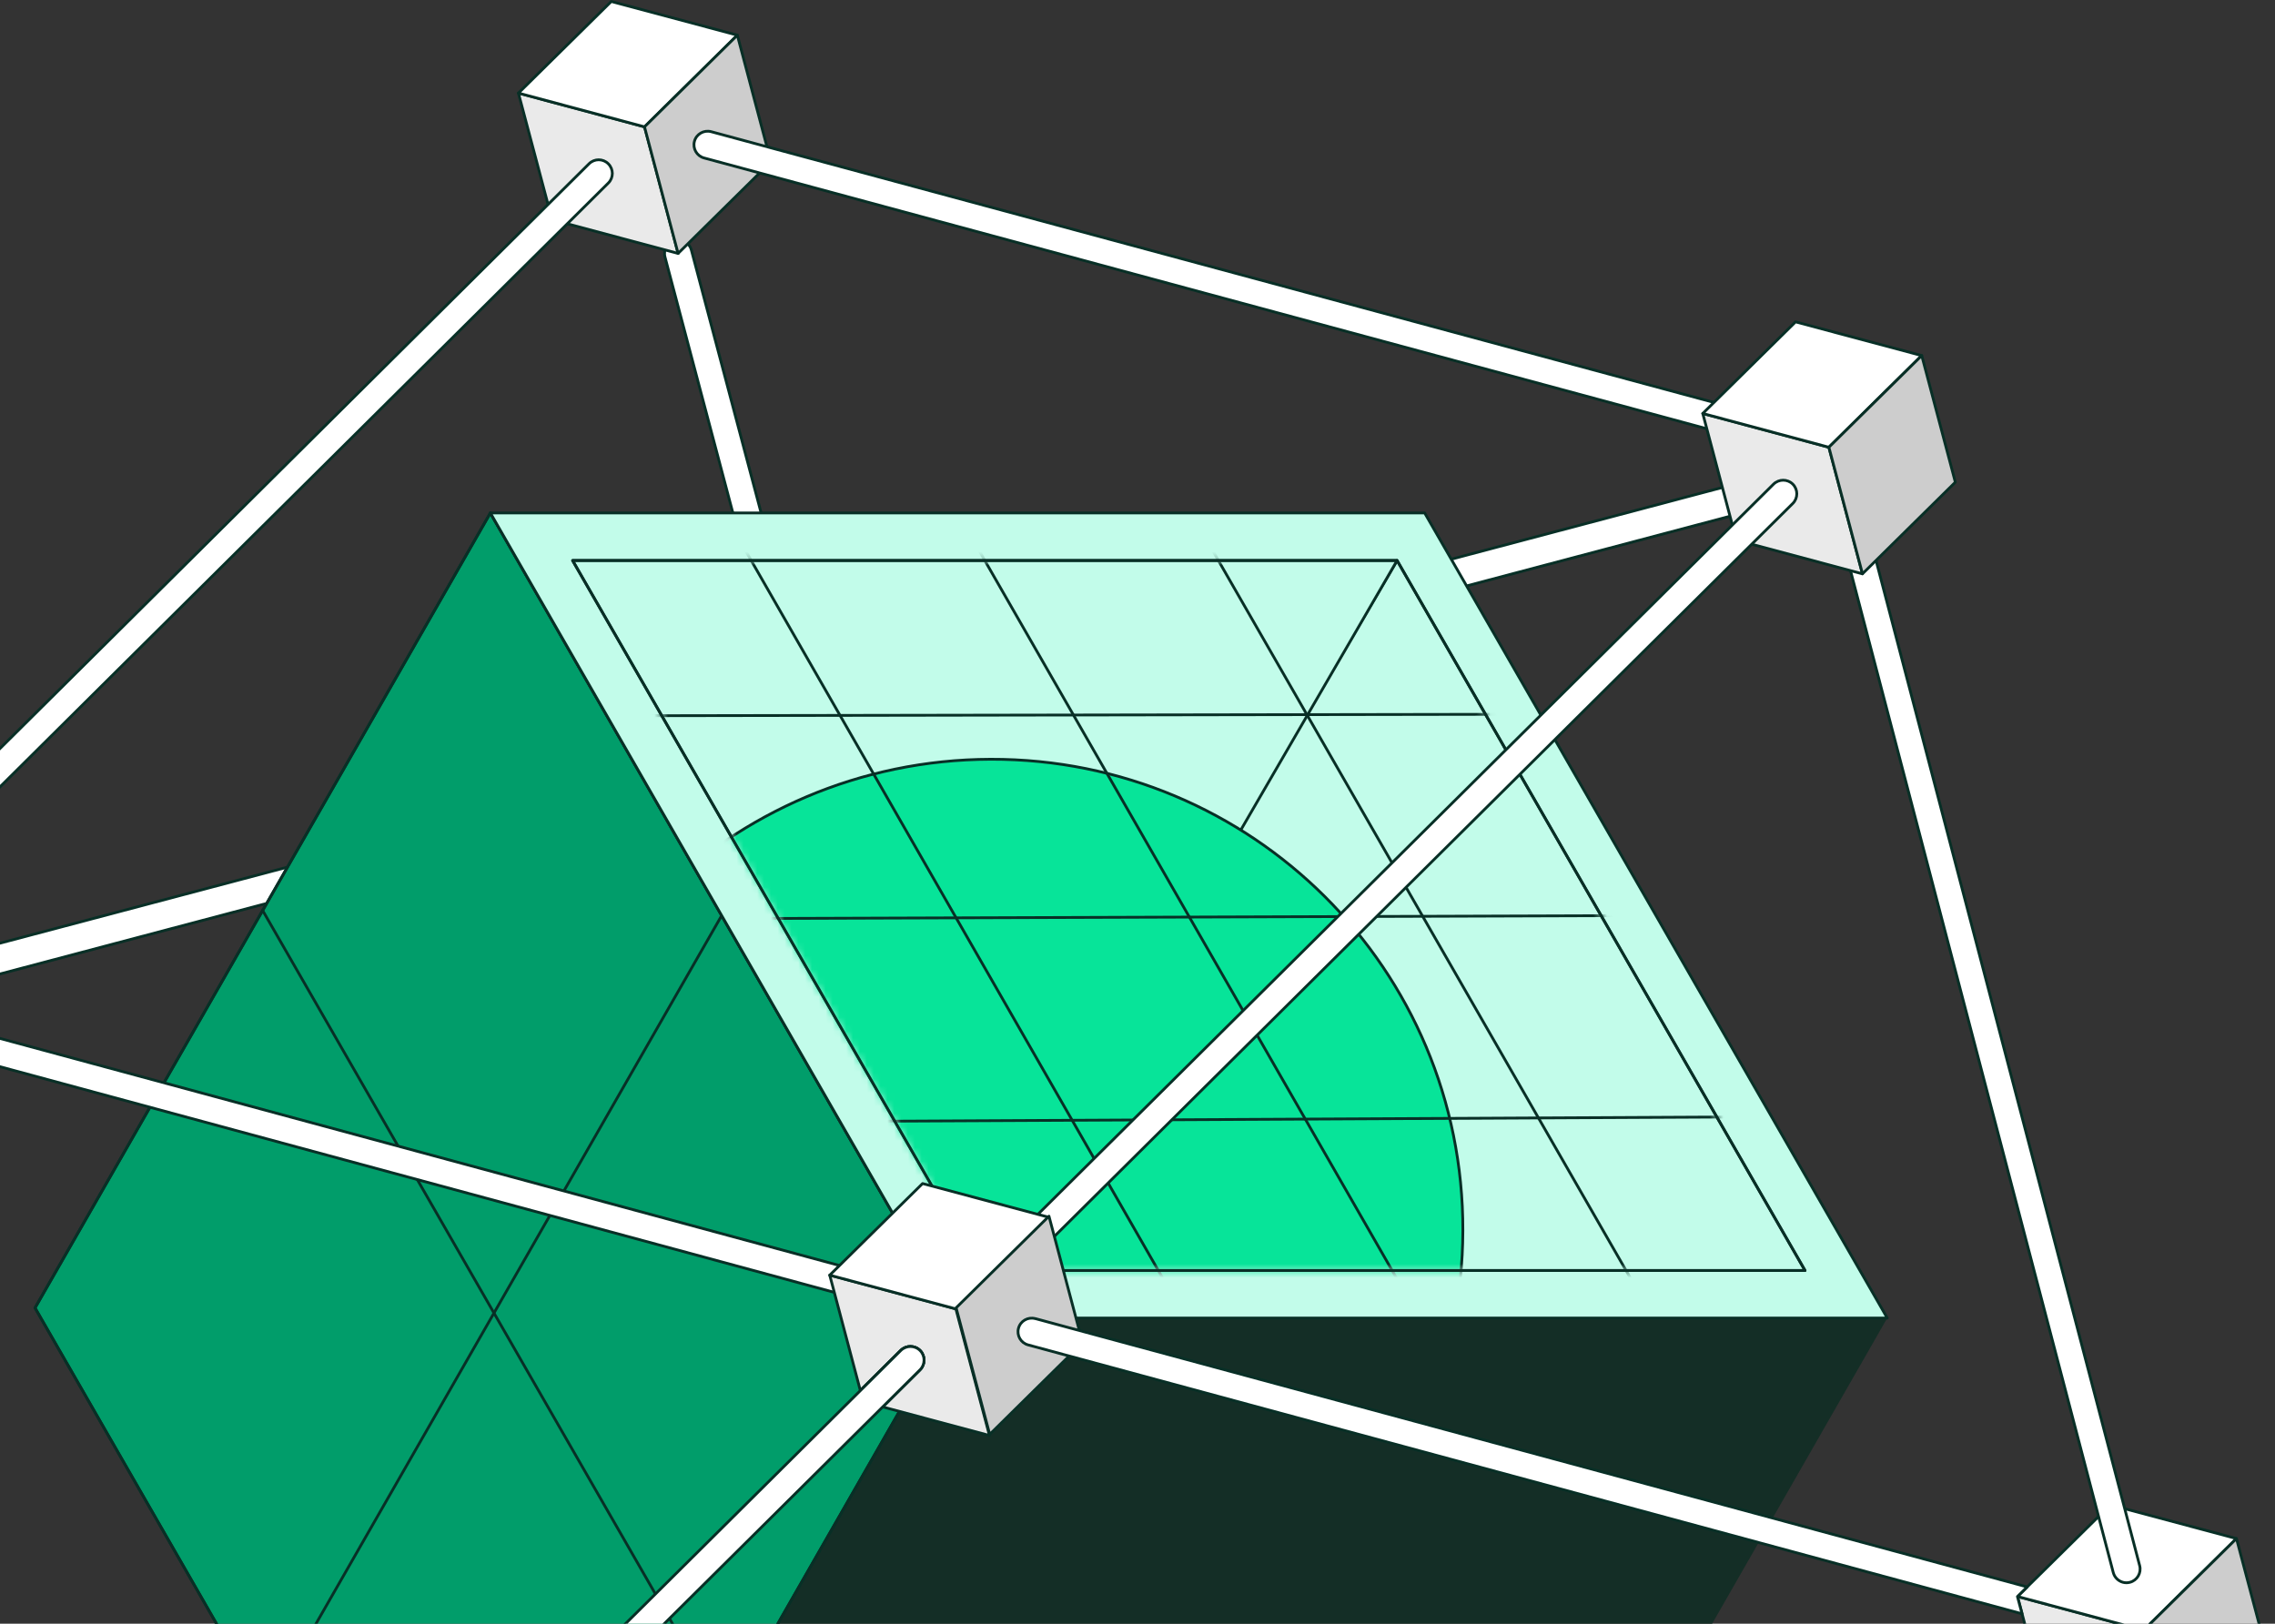 <svg width="332" height="237" viewBox="0 0 332 237" fill="none" xmlns="http://www.w3.org/2000/svg">
<rect x="0" y="0" width="332" height="237" fill="#333333" stroke="none"/>
<g clip-path="url(#clip0_17_22511)">
<path d="M263.154 72.218C263.685 71.688 263.928 70.899 263.728 70.126C263.424 68.963 262.233 68.278 261.069 68.582L-26.21 144.607C-27.366 144.911 -28.061 146.1 -27.757 147.263C-27.453 148.425 -26.262 149.111 -25.097 148.807L262.181 72.782C262.563 72.678 262.894 72.487 263.154 72.226V72.218Z" fill="white" stroke="#082F26" stroke-width="0.405" stroke-linecap="round" stroke-linejoin="round"/>
<path d="M139.393 193.294C139.714 193.381 140.071 193.39 140.418 193.294C141.479 193.016 142.113 191.923 141.835 190.864L100.892 36.488C100.614 35.429 99.528 34.795 98.459 35.073C97.398 35.351 96.764 36.444 97.042 37.503L137.985 191.88C138.176 192.591 138.724 193.112 139.393 193.294Z" fill="white" stroke="#082F26" stroke-width="0.405" stroke-linecap="round" stroke-linejoin="round"/>
<path d="M139.059 192.395L72.617 308.424H208.96L275.411 192.395H139.059Z" fill="#142E26"/>
<path d="M139.062 192.394L71.56 74.871L5.109 190.91L72.62 308.423L139.062 192.394Z" fill="#019D6A" stroke="#082F26" stroke-width="0.405" stroke-linecap="round" stroke-linejoin="round"/>
<path d="M71.56 74.871L5.109 190.91" stroke="#082F26" stroke-width="0.405" stroke-linecap="round" stroke-linejoin="round"/>
<path d="M105.318 133.635L38.867 249.665" stroke="#082F26" stroke-width="0.405" stroke-linecap="round" stroke-linejoin="round"/>
<path d="M139.059 192.395L72.617 308.424" stroke="#082F26" stroke-width="0.405" stroke-linecap="round" stroke-linejoin="round"/>
<path d="M5.109 190.908L72.62 308.422" stroke="#082F26" stroke-width="0.405" stroke-linecap="round" stroke-linejoin="round"/>
<path d="M38.328 132.889L105.839 250.411" stroke="#082F26" stroke-width="0.405" stroke-linecap="round" stroke-linejoin="round"/>
<path d="M71.562 74.871L139.065 192.394" stroke="#082F26" stroke-width="0.405" stroke-linecap="round" stroke-linejoin="round"/>
<path d="M275.417 192.394L207.906 74.871H71.562L139.065 192.394H275.417Z" fill="#C2FCEA" stroke="#082F26" stroke-width="0.405" stroke-linecap="round" stroke-linejoin="round"/>
<path d="M203.886 81.814L263.419 185.453H143.51H143.102L203.886 81.814Z" fill="#C2FCEA" stroke="#082F26" stroke-width="0.405" stroke-linecap="round" stroke-linejoin="round"/>
<path d="M83.562 81.814L143.095 185.453H143.504H143.808L203.88 81.814H83.562Z" fill="#C2FCEA" stroke="#082F26" stroke-width="0.405" stroke-linecap="round" stroke-linejoin="round"/>
<mask id="mask0_17_22511" style="mask-type:luminance" maskUnits="userSpaceOnUse" x="83" y="81" width="181" height="105">
<path d="M203.88 81.814L263.412 185.453H143.504H143.095L83.562 81.814H203.88Z" fill="white"/>
</mask>
<g mask="url(#mask0_17_22511)">
<path d="M75.313 179.986C75.417 141.882 106.426 110.92 144.571 110.824C182.724 110.729 213.585 141.535 213.481 179.639C213.377 217.743 182.367 248.705 144.223 248.8C106.07 248.896 75.217 218.098 75.313 179.986Z" fill="#07E499" stroke="#082F26" stroke-width="0.405" stroke-linecap="round" stroke-linejoin="round"/>
<path d="M71.578 74.871L139.411 193.296" stroke="#082F26" stroke-width="0.405" stroke-linecap="round" stroke-linejoin="round"/>
<path d="M105.648 74.871L173.403 193.07" stroke="#082F26" stroke-width="0.405" stroke-linecap="round" stroke-linejoin="round"/>
<path d="M139.734 74.871L207.402 192.845" stroke="#082F26" stroke-width="0.405" stroke-linecap="round" stroke-linejoin="round"/>
<path d="M173.82 74.871L241.41 192.619" stroke="#082F26" stroke-width="0.405" stroke-linecap="round" stroke-linejoin="round"/>
<path d="M207.914 74.871L275.425 192.394" stroke="#082F26" stroke-width="0.405" stroke-linecap="round" stroke-linejoin="round"/>
<path d="M224.793 104.256L88.789 104.481" stroke="#082F26" stroke-width="0.405" stroke-linecap="round" stroke-linejoin="round"/>
<path d="M241.674 133.635L106 134.086" stroke="#082F26" stroke-width="0.405" stroke-linecap="round" stroke-linejoin="round"/>
<path d="M258.554 163.01L123.219 163.687" stroke="#082F26" stroke-width="0.405" stroke-linecap="round" stroke-linejoin="round"/>
</g>
<path d="M203.88 81.814L263.412 185.453H143.504H143.095L83.562 81.814H203.88Z" stroke="#082F26" stroke-width="0.405" stroke-linecap="round" stroke-linejoin="round"/>
<path d="M94.064 18.517L75.656 13.588L80.567 32.071L98.965 36.992L94.064 18.517Z" fill="#EAEAEA" stroke="#082F26" stroke-width="0.405" stroke-linecap="round" stroke-linejoin="round"/>
<path d="M94.064 18.516L107.613 5.135L89.205 0.215L75.656 13.587L94.064 18.516Z" fill="white" stroke="#082F26" stroke-width="0.405" stroke-linecap="round" stroke-linejoin="round"/>
<path d="M98.956 36.991L112.505 23.618L107.604 5.135L94.055 18.516L98.956 36.991Z" fill="#CDCDCD" stroke="#082F26" stroke-width="0.405" stroke-linecap="round" stroke-linejoin="round"/>
<path d="M102.742 23.057L252.765 63.574C253.825 63.86 254.92 63.235 255.207 62.177C255.494 61.118 254.868 60.025 253.808 59.738L103.785 19.222C102.725 18.936 101.63 19.56 101.343 20.619C101.056 21.678 101.682 22.771 102.742 23.057Z" fill="white" stroke="#082F26" stroke-width="0.405" stroke-linecap="round" stroke-linejoin="round"/>
<path d="M-25.2 138.471C-24.539 138.654 -23.792 138.48 -23.27 137.959L88.773 26.72C89.555 25.947 89.555 24.689 88.773 23.908C87.999 23.127 86.739 23.127 85.957 23.908L-26.077 135.148C-26.86 135.92 -26.86 137.178 -26.077 137.959C-25.825 138.22 -25.512 138.385 -25.191 138.48L-25.2 138.471Z" fill="white" stroke="#082F26" stroke-width="0.405" stroke-linecap="round" stroke-linejoin="round"/>
<path d="M-23.199 145.299L132.551 187.438C132.507 188.801 132.481 190.163 132.446 191.534L-24.242 149.143C-25.302 148.857 -25.928 147.764 -25.641 146.705C-25.355 145.646 -24.259 145.021 -23.199 145.308V145.299Z" fill="white" stroke="#082F26" stroke-width="0.405" stroke-linecap="round" stroke-linejoin="round"/>
<path d="M312.829 237.96L294.422 233.031L299.324 251.515L317.731 256.435L312.829 237.96Z" fill="#EAEAEA" stroke="#082F26" stroke-width="0.405" stroke-linecap="round" stroke-linejoin="round"/>
<path d="M312.829 237.96L326.378 224.578L307.971 219.658L294.422 233.031L312.829 237.96Z" fill="white" stroke="#082F26" stroke-width="0.405" stroke-linecap="round" stroke-linejoin="round"/>
<path d="M317.73 256.434L331.279 243.062L326.377 224.578L312.828 237.959L317.73 256.434Z" fill="#CDCDCD" stroke="#082F26" stroke-width="0.405" stroke-linecap="round" stroke-linejoin="round"/>
<path d="M309.807 230.959C310.129 231.046 310.485 231.054 310.833 230.959C311.893 230.681 312.527 229.588 312.249 228.529L271.923 74.734C271.645 73.675 270.559 73.041 269.49 73.319C268.43 73.597 267.795 74.69 268.073 75.749L308.399 229.544C308.59 230.256 309.138 230.777 309.807 230.959Z" fill="white" stroke="#082F26" stroke-width="0.405" stroke-linecap="round" stroke-linejoin="round"/>
<path d="M266.891 65.284L248.492 60.355L253.394 78.839L271.793 83.759L266.891 65.284Z" fill="#EAEAEA" stroke="#082F26" stroke-width="0.405" stroke-linecap="round" stroke-linejoin="round"/>
<path d="M266.891 65.282L280.44 51.901L262.033 46.98L248.492 60.353L266.891 65.282Z" fill="white" stroke="#082F26" stroke-width="0.405" stroke-linecap="round" stroke-linejoin="round"/>
<path d="M271.8 83.756L285.349 70.384L280.448 51.9L266.898 65.281L271.8 83.756Z" fill="#CDCDCD" stroke="#082F26" stroke-width="0.405" stroke-linecap="round" stroke-linejoin="round"/>
<path d="M139.734 188.896L258.817 70.671C259.599 69.899 260.86 69.899 261.633 70.671C262.407 71.452 262.407 72.71 261.633 73.483L142.515 191.743C141.603 190.771 140.682 189.825 139.743 188.888L139.734 188.896Z" fill="white" stroke="#082F26" stroke-width="0.405" stroke-linecap="round" stroke-linejoin="round"/>
<path d="M-26.255 161.189L12.411 307.834C12.689 308.893 12.055 309.986 10.994 310.264C10.647 310.36 10.29 310.351 9.969 310.264C9.308 310.082 8.752 309.561 8.561 308.85L-30.07 162.335L-27.976 162.899L-26.255 161.198V161.189Z" fill="white" stroke="#082F26" stroke-width="0.405" stroke-linecap="round" stroke-linejoin="round"/>
<path d="M134.279 197.148C133.505 196.349 132.228 196.341 131.446 197.122L125.553 202.97L121.086 186.127L139.493 191.047L144.395 209.531L128.795 205.357L134.253 199.933C135.026 199.17 135.035 197.92 134.279 197.139V197.148Z" fill="#EAEAEA" stroke="#082F26" stroke-width="0.405" stroke-linecap="round" stroke-linejoin="round"/>
<path d="M125.555 202.971L131.447 197.122C132.238 196.341 133.507 196.35 134.28 197.148C135.036 197.929 135.028 199.179 134.254 199.943L128.796 205.366L125.989 204.611L125.555 202.971Z" fill="#082F26" stroke="#082F26" stroke-width="0.405" stroke-linecap="round" stroke-linejoin="round"/>
<path d="M139.493 191.057L153.042 177.676L134.635 172.756L121.086 186.128L139.493 191.057Z" fill="white" stroke="#082F26" stroke-width="0.405" stroke-linecap="round" stroke-linejoin="round"/>
<path d="M144.433 209.369L157.982 195.996L153.08 177.521L139.531 190.894L144.433 209.369Z" fill="#CDCDCD" stroke="#082F26" stroke-width="0.405" stroke-linecap="round" stroke-linejoin="round"/>
<path d="M151.074 192.465L295.83 231.636L294.414 233.042L295.083 235.559L150.031 196.309C148.971 196.023 148.345 194.93 148.632 193.871C148.919 192.812 150.014 192.187 151.074 192.474V192.465Z" fill="white" stroke="#082F26" stroke-width="0.405" stroke-linecap="round" stroke-linejoin="round"/>
<path d="M24.203 303.598L125.565 202.971L131.458 197.122C132.249 196.341 133.517 196.35 134.291 197.148C135.047 197.929 135.038 199.179 134.265 199.943L128.807 205.366L27.036 306.401L26.454 304.205L24.203 303.607V303.598Z" fill="white" stroke="#082F26" stroke-width="0.405" stroke-linecap="round" stroke-linejoin="round"/>
</g>
<defs>
<clipPath id="clip0_17_22511">
<rect width="383" height="383" fill="white" transform="translate(-51.5)"/>
</clipPath>
</defs>
</svg>
